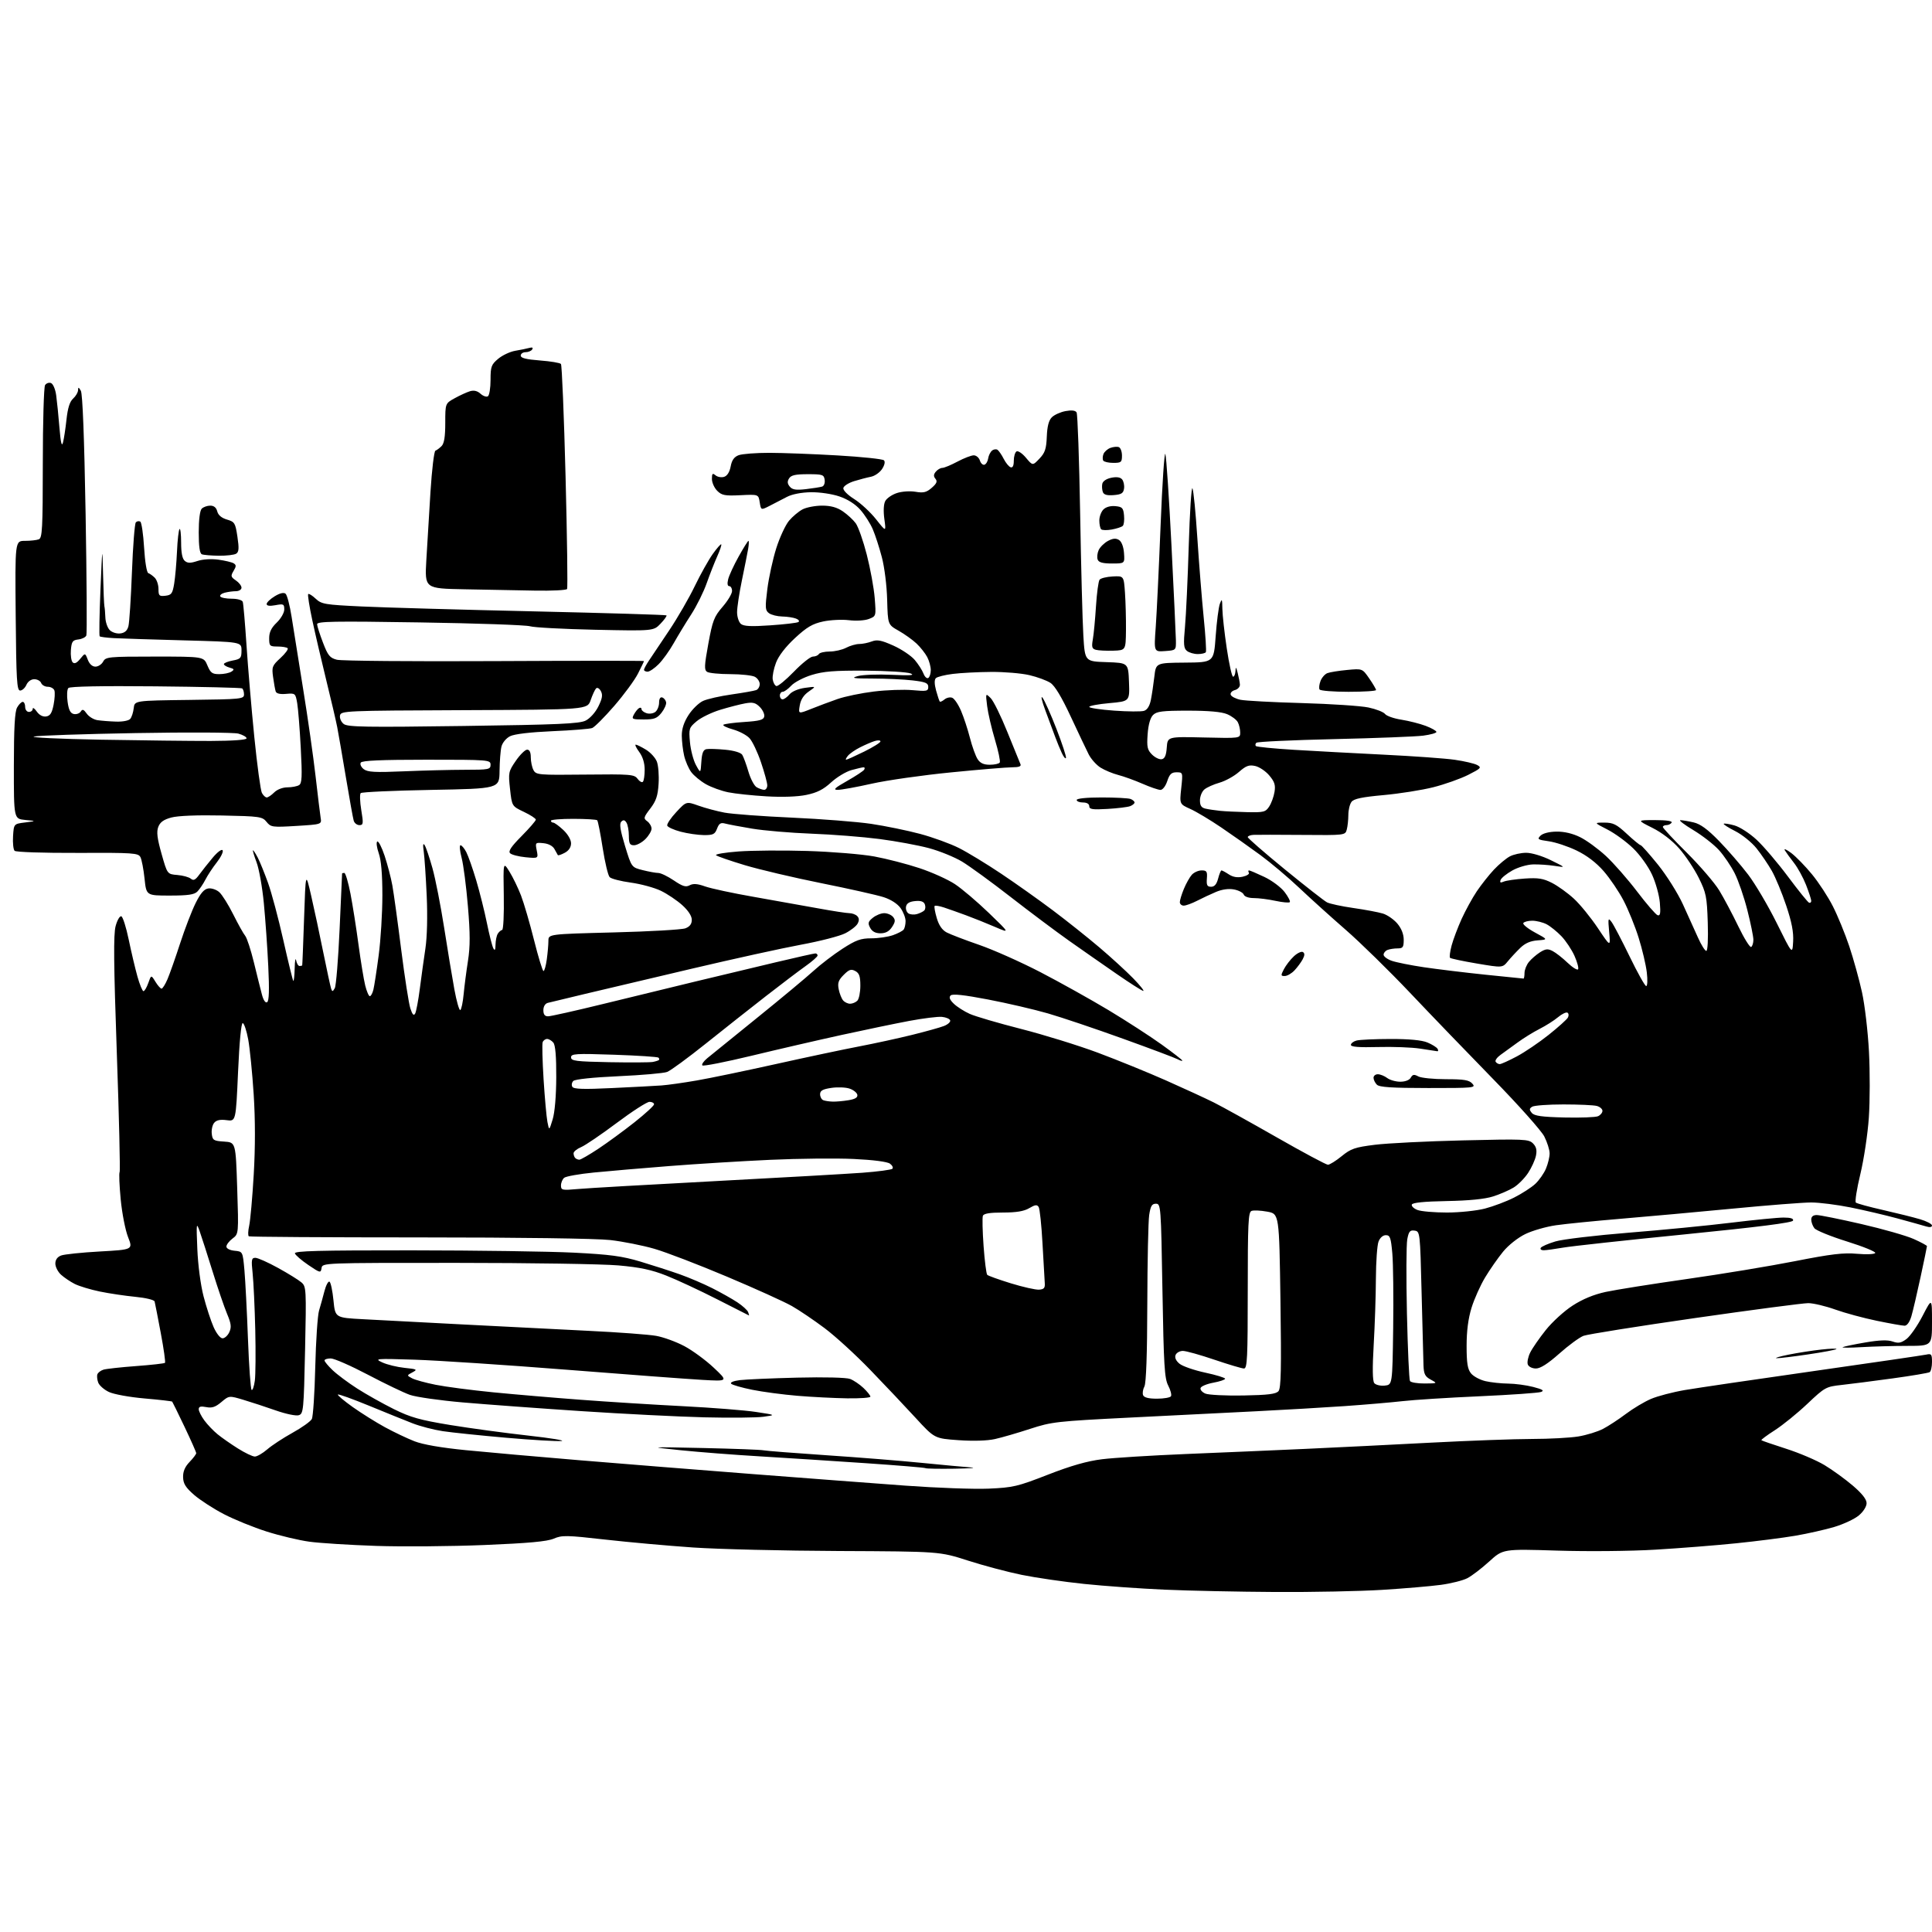 <?xml version="1.0" encoding="UTF-8" standalone="no"?>
<svg 
  version="1.1" 
  xmlns="http://www.w3.org/2000/svg" 
  xmlns:xlink="http://www.w3.org/1999/xlink" 
  xmlns:svg="http://www.w3.org/2000/svg"
  xmlns:rdf="http://www.w3.org/1999/02/22-rdf-syntax-ns#"
  xmlns:cc="http://creativecommons.org/ns#"
  xmlns:dc="http://purl.org/dc/elements/1.1/"
  viewBox="0 0 768 768"
  width="768"
  height="768"
>
<style>svg {background-color: white; }</style>"
<path stroke="none" fill="black" fill-rule="evenodd" d="M507.00,632.84C492.43,632.76 472.62,632.35 463.00,631.92C453.38,631.50 438.93,630.47 430.90,629.63C422.86,628.79 411.72,627.17 406.13,626.03C400.54,624.89 390.91,622.33 384.73,620.34C373.50,616.73 373.50,616.73 333.50,616.55C311.50,616.46 285.40,615.83 275.50,615.15C265.60,614.47 249.90,613.06 240.61,612.01C225.20,610.26 223.40,610.23 220.11,611.64C217.46,612.77 210.12,613.44 192.50,614.17C179.30,614.71 159.95,614.87 149.50,614.52C139.05,614.16 127.12,613.42 123.00,612.85C118.88,612.29 111.22,610.47 106.00,608.81C100.78,607.15 93.12,604.04 89.00,601.90C84.88,599.76 79.56,596.32 77.18,594.26C73.79,591.31 72.84,589.79 72.78,587.21C72.72,584.95 73.51,583.07 75.35,581.16C76.81,579.64 78.00,578.06 78.00,577.66C78.00,577.26 75.92,572.56 73.37,567.21C70.82,561.87 68.61,557.35 68.45,557.17C68.30,556.99 63.35,556.42 57.46,555.91C51.49,555.39 45.22,554.25 43.29,553.33C41.38,552.43 39.47,550.74 39.04,549.59C38.61,548.44 38.47,546.95 38.72,546.29C38.98,545.62 40.05,544.80 41.11,544.47C42.17,544.13 48.00,543.49 54.07,543.04C60.14,542.59 65.32,542.01 65.58,541.75C65.84,541.49 65.09,536.16 63.91,529.89C62.74,523.63 61.63,517.99 61.46,517.36C61.29,516.72 57.89,515.90 53.82,515.51C49.80,515.12 43.45,514.18 39.71,513.41C35.98,512.64 31.48,511.28 29.71,510.39C27.95,509.50 25.49,507.84 24.25,506.71C23.01,505.58 22.00,503.59 22.00,502.30C22.00,500.77 22.80,499.65 24.30,499.08C25.56,498.60 32.51,497.88 39.73,497.48C52.87,496.75 52.87,496.75 50.90,491.75C49.82,489.00 48.50,482.25 47.98,476.76C47.45,471.26 47.26,466.39 47.55,465.92C47.83,465.46 47.34,444.23 46.44,418.75C45.19,383.15 45.08,371.43 45.96,368.14C46.59,365.79 47.61,364.04 48.22,364.24C48.83,364.44 50.15,368.60 51.16,373.47C52.17,378.35 53.73,384.96 54.63,388.17C55.53,391.38 56.61,394.00 57.03,394.00C57.46,394.00 58.32,392.54 58.95,390.75C60.10,387.50 60.10,387.50 61.78,390.25C62.71,391.76 63.80,393.00 64.22,393.00C64.63,393.00 65.70,391.31 66.58,389.25C67.46,387.19 69.73,380.77 71.60,375.00C73.48,369.23 76.25,362.02 77.76,359.00C79.74,355.02 81.14,353.41 82.83,353.17C84.12,352.99 86.08,353.66 87.19,354.67C88.31,355.68 90.80,359.65 92.72,363.50C94.65,367.35 96.78,371.18 97.47,372.00C98.15,372.82 99.70,377.55 100.91,382.50C102.11,387.45 103.55,393.20 104.10,395.28C104.71,397.61 105.51,398.80 106.19,398.38C106.96,397.91 107.10,393.58 106.64,384.11C106.29,376.64 105.49,365.35 104.88,359.02C104.27,352.68 102.97,345.36 101.98,342.75C101.00,340.14 100.36,338.00 100.57,338.00C100.78,338.00 101.64,339.34 102.49,340.97C103.33,342.61 105.16,347.09 106.54,350.94C107.93,354.78 110.67,365.03 112.62,373.71C114.58,382.40 116.36,389.69 116.59,389.92C116.82,390.15 117.06,387.90 117.14,384.92C117.21,381.94 117.47,380.51 117.71,381.75C117.94,382.99 118.56,384.00 119.07,384.00C119.58,384.00 120.06,383.89 120.13,383.75C120.20,383.61 120.54,375.18 120.88,365.00C121.50,346.50 121.50,346.50 123.68,356.00C124.89,361.23 127.05,371.35 128.49,378.50C129.94,385.65 131.35,392.18 131.63,393.00C132.06,394.28 132.27,394.25 133.08,392.82C133.60,391.89 134.46,381.32 135.00,369.32C135.53,357.32 135.98,347.39 135.99,347.25C135.99,347.11 136.39,347.00 136.86,347.00C137.34,347.00 138.44,350.71 139.32,355.25C140.19,359.79 141.63,368.90 142.51,375.50C143.40,382.10 144.60,389.41 145.18,391.75C145.76,394.09 146.59,396.00 147.01,396.00C147.44,396.00 148.07,394.85 148.42,393.45C148.77,392.05 149.72,385.89 150.53,379.77C151.34,373.64 152.00,362.92 152.00,355.94C152.00,347.43 151.52,341.90 150.55,339.15C149.76,336.90 149.50,334.81 149.97,334.52C150.44,334.23 151.77,336.80 152.91,340.24C154.05,343.68 155.43,348.98 155.97,352.00C156.52,355.02 158.10,366.50 159.48,377.49C160.87,388.48 162.51,399.01 163.13,400.89C163.93,403.33 164.47,403.90 165.03,402.90C165.45,402.13 166.29,397.68 166.89,393.00C167.49,388.32 168.49,381.12 169.11,377.00C169.79,372.44 169.99,364.21 169.62,356.00C169.28,348.57 168.75,340.70 168.44,338.50C168.05,335.75 168.17,334.97 168.83,336.00C169.35,336.82 170.75,340.96 171.93,345.19C173.10,349.41 175.18,359.99 176.54,368.69C177.90,377.38 179.73,388.44 180.61,393.25C181.49,398.06 182.56,401.77 182.98,401.51C183.41,401.25 184.00,398.44 184.30,395.27C184.60,392.09 185.37,386.12 186.02,382.00C186.92,376.24 186.92,371.19 186.00,360.24C185.35,352.40 184.22,343.74 183.50,340.99C182.77,338.25 182.58,336.00 183.06,336.00C183.55,336.00 184.59,337.24 185.37,338.75C186.15,340.26 187.93,345.32 189.32,350.00C190.71,354.68 192.62,362.32 193.57,367.00C194.52,371.68 195.67,376.18 196.12,377.00C196.70,378.06 196.95,377.63 196.98,375.50C197.01,373.85 197.41,371.90 197.88,371.16C198.34,370.43 199.12,369.76 199.61,369.66C200.10,369.57 200.39,363.43 200.26,356.00C200.03,342.50 200.03,342.50 202.52,346.50C203.89,348.70 205.96,352.98 207.12,356.00C208.28,359.02 210.61,367.01 212.30,373.75C213.99,380.49 215.68,386.00 216.05,386.00C216.42,386.00 217.01,383.91 217.36,381.36C217.71,378.81 218.00,375.51 218.00,374.02C218.00,371.32 218.00,371.32 243.95,370.65C258.23,370.29 271.05,369.55 272.45,369.02C274.21,368.35 275.00,367.30 275.00,365.64C275.00,364.12 273.60,361.97 271.21,359.81C269.12,357.92 265.30,355.36 262.73,354.11C260.15,352.86 254.77,351.40 250.77,350.85C246.77,350.31 242.98,349.33 242.35,348.68C241.71,348.03 240.47,342.80 239.57,337.06C238.68,331.32 237.70,326.37 237.40,326.07C237.09,325.76 232.83,325.51 227.92,325.50C223.02,325.49 219.00,325.83 219.00,326.24C219.00,326.66 219.40,327.00 219.89,327.00C220.39,327.00 222.19,328.31 223.89,329.90C225.72,331.61 227.00,333.80 227.00,335.23C227.00,336.80 226.11,338.14 224.50,339.00C223.13,339.73 221.89,340.15 221.75,339.92C221.61,339.69 221.00,338.60 220.40,337.50C219.72,336.27 218.03,335.37 216.01,335.18C212.80,334.86 212.74,334.93 213.36,338.05C214.00,341.25 214.00,341.25 208.94,340.77C206.16,340.50 203.38,339.78 202.78,339.18C201.97,338.37 203.20,336.53 207.34,332.36C210.45,329.22 213.00,326.27 213.00,325.82C213.00,325.36 210.86,323.97 208.25,322.73C203.50,320.47 203.50,320.47 202.75,313.67C202.03,307.15 202.12,306.69 205.05,302.43C206.72,300.00 208.75,298.00 209.55,298.00C210.50,298.00 211.00,299.05 211.00,301.07C211.00,302.75 211.48,305.03 212.07,306.13C213.09,308.03 214.05,308.12 232.60,307.91C250.70,307.71 252.16,307.83 253.45,309.60C254.21,310.64 255.16,311.17 255.55,310.78C255.95,310.38 256.27,308.22 256.27,305.96C256.27,303.32 255.50,300.81 254.11,298.93C252.91,297.32 252.29,296.00 252.72,296.00C253.15,296.01 254.97,296.91 256.77,298.00C258.58,299.10 260.53,301.24 261.11,302.75C261.70,304.26 262.01,308.21 261.80,311.53C261.51,316.31 260.83,318.36 258.51,321.40C255.82,324.92 255.72,325.33 257.29,326.47C258.23,327.16 259.00,328.48 259.00,329.41C259.00,330.33 257.90,332.20 256.55,333.55C255.20,334.90 253.17,336.00 252.05,336.00C250.35,336.00 250.00,335.36 249.98,332.25C249.98,330.19 249.55,327.83 249.03,327.01C248.33,325.91 247.79,325.81 246.97,326.63C246.15,327.45 246.55,330.01 248.45,336.26C251.05,344.78 251.05,344.78 255.47,345.89C257.90,346.50 260.70,347.01 261.69,347.02C262.69,347.03 265.46,348.37 267.86,349.99C271.35,352.36 272.62,352.74 274.16,351.91C275.57,351.16 277.25,351.28 280.30,352.37C282.61,353.19 291.25,355.05 299.50,356.49C307.75,357.94 319.27,360.00 325.09,361.06C330.92,362.13 336.57,363.00 337.64,363.00C338.72,363.00 340.12,363.52 340.75,364.15C341.55,364.95 341.60,365.88 340.92,367.15C340.38,368.16 338.16,369.90 335.99,371.00C333.82,372.11 325.91,374.15 318.41,375.53C310.91,376.92 291.44,381.20 275.14,385.04C258.84,388.88 239.65,393.41 232.50,395.11C225.35,396.80 218.71,398.41 217.75,398.66C216.69,398.95 216.00,400.10 216.00,401.57C216.00,403.27 216.56,404.00 217.86,404.00C218.88,404.00 228.66,401.81 239.61,399.13C250.55,396.45 267.15,392.41 276.50,390.15C285.85,387.90 300.19,384.47 308.36,382.53C316.54,380.59 323.63,379.00 324.11,379.00C324.60,379.00 325.00,379.37 325.00,379.83C325.00,380.29 322.86,382.17 320.25,384.02C317.64,385.87 310.55,391.24 304.51,395.94C298.46,400.65 287.69,409.15 280.58,414.84C273.47,420.53 266.55,425.60 265.20,426.11C263.85,426.63 255.17,427.39 245.89,427.81C235.72,428.27 228.58,429.02 227.90,429.70C227.28,430.32 227.11,431.37 227.52,432.03C228.08,432.95 231.99,433.07 243.38,432.52C251.70,432.13 260.52,431.66 263.00,431.48C265.48,431.30 271.77,430.41 277.00,429.50C282.23,428.60 296.40,425.65 308.50,422.96C320.60,420.27 335.45,417.12 341.50,415.97C347.55,414.81 357.00,412.76 362.50,411.40C368.00,410.04 373.75,408.44 375.29,407.83C376.82,407.22 377.91,406.23 377.71,405.61C377.51,405.00 376.03,404.38 374.42,404.22C372.82,404.07 367.00,404.79 361.50,405.82C356.00,406.85 343.85,409.37 334.50,411.42C325.15,413.47 309.04,417.19 298.70,419.69C288.35,422.18 279.58,423.91 279.20,423.52C278.81,423.14 279.69,421.85 281.14,420.66C282.59,419.47 291.53,412.24 300.99,404.58C310.46,396.93 320.52,388.55 323.35,385.97C326.18,383.38 331.38,379.41 334.91,377.13C340.25,373.69 342.14,373.00 346.33,373.00C349.10,373.00 352.96,372.44 354.93,371.76C356.89,371.07 358.83,370.06 359.23,369.51C359.64,368.95 359.98,367.44 359.98,366.15C359.99,364.86 359.09,362.54 357.99,360.98C356.74,359.24 354.15,357.57 351.24,356.63C348.63,355.79 337.50,353.29 326.50,351.08C315.50,348.87 301.77,345.64 296.00,343.90C290.23,342.16 285.12,340.39 284.65,339.97C284.18,339.55 288.19,338.87 293.56,338.47C298.92,338.07 311.23,337.98 320.91,338.27C330.58,338.57 342.55,339.55 347.50,340.45C352.44,341.36 360.54,343.45 365.50,345.10C370.45,346.74 376.79,349.60 379.59,351.45C382.39,353.30 388.46,358.46 393.09,362.92C401.50,371.03 401.50,371.03 395.50,368.45C392.20,367.03 387.02,364.95 384.00,363.84C380.98,362.73 377.04,361.33 375.25,360.74C373.46,360.15 371.80,359.87 371.54,360.12C371.29,360.37 371.66,362.53 372.37,364.92C373.23,367.85 374.52,369.72 376.34,370.67C377.81,371.44 383.63,373.67 389.26,375.61C394.89,377.56 405.87,382.45 413.66,386.49C421.44,390.53 433.59,397.31 440.66,401.55C447.72,405.80 457.21,411.94 461.75,415.20C466.29,418.47 470.00,421.35 470.00,421.60C470.00,421.86 469.14,421.61 468.09,421.05C467.04,420.49 457.26,416.81 446.34,412.88C435.43,408.94 422.03,404.43 416.58,402.85C411.12,401.27 400.42,398.78 392.79,397.32C383.11,395.47 378.62,394.98 377.88,395.72C377.15,396.45 377.54,397.44 379.17,399.01C380.45,400.24 383.30,402.06 385.50,403.04C387.70,404.03 396.88,406.72 405.90,409.02C414.92,411.32 428.64,415.57 436.40,418.46C444.15,421.36 456.35,426.32 463.50,429.49C470.65,432.66 479.20,436.60 482.50,438.24C485.80,439.89 497.07,446.14 507.54,452.12C518.01,458.10 527.16,463.00 527.87,463.00C528.58,463.00 531.04,461.47 533.33,459.60C536.99,456.61 538.60,456.06 546.50,455.07C551.45,454.45 567.21,453.66 581.53,453.32C605.82,452.74 607.67,452.82 609.37,454.51C610.69,455.83 611.02,457.17 610.57,459.40C610.23,461.09 608.82,464.18 607.44,466.27C606.05,468.37 603.48,470.97 601.71,472.05C599.94,473.14 596.25,474.74 593.50,475.61C590.21,476.66 583.91,477.28 575.05,477.44C566.02,477.61 561.48,478.07 561.22,478.84C561.01,479.47 562.03,480.44 563.48,480.99C564.94,481.55 570.20,482.00 575.17,482.00C580.15,482.00 586.94,481.29 590.28,480.43C593.61,479.56 598.85,477.59 601.92,476.03C604.99,474.48 608.76,472.04 610.30,470.61C611.84,469.17 613.75,466.44 614.55,464.53C615.35,462.63 616.00,459.91 616.00,458.49C616.00,457.08 615.04,454.05 613.88,451.76C612.71,449.47 603.60,439.25 593.63,429.04C583.66,418.83 568.75,403.35 560.50,394.64C552.25,385.94 540.77,374.70 535.00,369.67C529.23,364.65 520.90,357.13 516.50,352.97C512.10,348.80 505.12,342.92 501.00,339.89C496.88,336.86 489.89,331.93 485.48,328.94C481.07,325.95 475.53,322.63 473.17,321.57C468.88,319.64 468.88,319.64 469.56,313.32C470.23,307.04 470.22,307.00 467.69,307.00C465.68,307.00 464.92,307.72 464.00,310.50C463.34,312.49 462.18,314.00 461.30,314.00C460.45,314.00 457.22,312.89 454.13,311.54C451.03,310.19 446.70,308.62 444.50,308.06C442.30,307.49 439.15,306.18 437.50,305.15C435.85,304.12 433.73,301.75 432.78,299.89C431.83,298.02 428.62,291.25 425.63,284.84C422.02,277.09 419.32,272.60 417.56,271.45C416.11,270.50 412.35,269.11 409.21,268.38C406.07,267.64 399.23,267.06 394.00,267.10C388.77,267.14 381.91,267.49 378.75,267.89C375.58,268.28 372.55,269.05 372.02,269.58C371.38,270.22 371.42,271.95 372.12,274.53C372.72,276.71 373.38,278.68 373.58,278.89C373.78,279.11 374.63,278.72 375.46,278.03C376.29,277.34 377.67,277.04 378.51,277.37C379.36,277.69 380.93,280.01 382.01,282.53C383.09,285.04 384.69,289.89 385.56,293.30C386.43,296.71 387.80,300.51 388.60,301.75C389.63,303.36 391.02,304.00 393.46,304.00C395.34,304.00 397.13,303.60 397.42,303.12C397.72,302.64 396.86,298.54 395.50,294.01C394.15,289.48 392.75,283.47 392.40,280.64C391.77,275.50 391.77,275.50 393.80,277.50C394.92,278.60 397.91,284.68 400.45,291.00C402.99,297.32 405.33,303.06 405.64,303.75C406.05,304.63 405.08,305.00 402.36,305.01C400.24,305.01 389.27,305.92 378.00,307.04C366.73,308.15 352.55,310.17 346.51,311.53C340.46,312.89 334.39,313.99 333.01,313.98C331.02,313.97 331.79,313.24 336.71,310.45C340.13,308.51 343.20,306.49 343.52,305.96C343.85,305.43 343.75,305.00 343.31,305.01C342.86,305.01 340.70,305.51 338.50,306.12C336.30,306.72 332.65,308.93 330.38,311.01C327.32,313.83 324.79,315.11 320.58,315.98C317.05,316.72 311.05,316.93 304.70,316.56C299.09,316.23 292.25,315.51 289.50,314.95C286.75,314.40 282.74,312.94 280.59,311.72C278.45,310.50 275.83,308.34 274.78,306.92C273.73,305.51 272.46,302.58 271.96,300.42C271.46,298.27 271.04,294.68 271.02,292.45C271.01,289.71 271.88,287.05 273.72,284.21C275.21,281.91 277.80,279.39 279.47,278.63C281.13,277.86 286.26,276.70 290.85,276.05C295.44,275.39 299.83,274.62 300.60,274.32C301.37,274.03 302.00,272.95 302.00,271.93C302.00,270.91 301.13,269.60 300.07,269.04C299.00,268.47 294.61,267.99 290.32,267.98C286.02,267.98 281.87,267.57 281.09,267.08C279.90,266.32 279.97,264.67 281.57,255.90C283.25,246.72 283.86,245.13 287.22,241.24C289.30,238.84 291.00,236.01 291.00,234.94C291.00,233.87 290.50,233.00 289.89,233.00C289.18,233.00 289.03,232.00 289.46,230.25C289.83,228.74 291.70,224.69 293.62,221.25C295.53,217.81 297.29,215.00 297.52,215.00C297.76,215.00 297.70,216.46 297.39,218.25C297.08,220.04 295.96,225.65 294.91,230.73C293.86,235.81 293.00,241.49 293.00,243.36C293.00,245.23 293.69,247.32 294.52,248.02C295.66,248.96 298.63,249.11 306.21,248.58C311.81,248.20 316.83,247.61 317.37,247.27C317.92,246.93 317.50,246.31 316.43,245.90C315.37,245.48 312.90,245.11 310.94,245.07C308.98,245.03 306.62,244.44 305.68,243.75C304.17,242.63 304.10,241.60 305.03,234.17C305.61,229.59 307.20,222.30 308.57,217.96C309.94,213.63 312.23,208.70 313.65,207.00C315.07,205.31 317.51,203.27 319.07,202.46C320.63,201.66 324.11,201.00 326.80,201.00C330.24,201.00 332.69,201.67 335.01,203.25C336.83,204.49 339.14,206.62 340.16,208.00C341.17,209.38 343.15,215.00 344.56,220.50C345.97,226.00 347.39,233.75 347.71,237.72C348.28,244.94 348.28,244.94 345.39,246.05C343.74,246.68 340.35,246.89 337.49,246.54C334.74,246.20 330.11,246.43 327.20,247.05C322.98,247.96 320.73,249.28 316.02,253.64C312.30,257.09 309.52,260.69 308.48,263.42C307.57,265.80 306.98,268.78 307.16,270.04C307.35,271.31 308.00,272.51 308.61,272.71C309.21,272.91 312.34,270.35 315.55,267.04C318.76,263.72 322.17,261.00 323.13,261.00C324.10,261.00 325.16,260.55 325.50,260.00C325.84,259.45 327.78,259.00 329.81,258.99C331.84,258.99 334.79,258.32 336.36,257.49C337.94,256.67 340.27,256.00 341.55,256.00C342.83,256.00 345.07,255.54 346.53,254.99C348.69,254.17 350.31,254.48 355.14,256.64C358.41,258.11 362.23,260.68 363.64,262.35C365.05,264.02 366.60,266.45 367.10,267.75C367.59,269.06 368.45,269.84 369.00,269.50C369.55,269.16 370.00,267.76 370.00,266.39C370.00,265.02 369.37,262.69 368.59,261.20C367.81,259.72 365.90,257.29 364.34,255.82C362.78,254.35 359.57,252.05 357.21,250.72C352.93,248.30 352.93,248.30 352.66,238.40C352.52,232.85 351.59,225.42 350.55,221.50C349.54,217.65 347.92,212.65 346.95,210.40C345.99,208.14 343.78,204.68 342.05,202.71C340.06,200.44 337.00,198.48 333.70,197.35C330.73,196.34 325.86,195.62 322.34,195.67C318.58,195.73 314.87,196.45 312.84,197.51C311.00,198.47 307.93,200.06 306.00,201.05C302.50,202.84 302.50,202.84 302.00,199.67C301.50,196.50 301.50,196.50 294.35,196.85C288.15,197.15 286.92,196.92 285.10,195.10C283.94,193.94 283.00,191.82 283.00,190.38C283.00,188.20 283.25,187.96 284.45,188.96C285.25,189.62 286.78,189.89 287.85,189.55C289.08,189.16 290.03,187.65 290.45,185.42C290.92,182.92 291.83,181.63 293.62,180.95C295.00,180.43 300.49,180.01 305.82,180.01C311.14,180.02 323.36,180.48 332.98,181.04C342.59,181.60 350.87,182.47 351.38,182.98C351.94,183.54 351.65,184.89 350.64,186.43C349.72,187.83 347.74,189.21 346.24,189.51C344.73,189.80 341.70,190.60 339.51,191.27C337.32,191.95 335.40,193.18 335.24,194.00C335.08,194.87 336.91,196.72 339.58,198.40C342.12,200.00 346.01,203.60 348.23,206.40C352.26,211.50 352.26,211.50 351.55,206.34C351.11,203.17 351.25,200.40 351.91,199.17C352.50,198.06 354.57,196.64 356.51,196.00C358.49,195.34 361.75,195.12 363.93,195.49C367.11,196.03 368.29,195.74 370.39,193.91C372.36,192.19 372.71,191.35 371.86,190.33C371.05,189.35 371.08,188.60 372.00,187.50C372.68,186.68 373.84,186.00 374.57,186.00C375.30,186.00 378.01,184.88 380.60,183.50C383.18,182.13 386.10,181.00 387.08,181.00C388.06,181.00 389.16,181.92 389.52,183.06C389.88,184.19 390.69,184.94 391.33,184.73C391.98,184.52 392.64,183.40 392.81,182.24C392.98,181.09 393.67,179.69 394.34,179.13C395.02,178.57 396.00,178.43 396.53,178.81C397.07,179.19 398.18,180.81 399.00,182.42C399.82,184.03 401.06,185.53 401.75,185.75C402.57,186.02 403.00,185.12 403.00,183.14C403.00,181.48 403.49,179.82 404.08,179.45C404.68,179.08 406.37,180.21 407.83,181.96C410.50,185.15 410.50,185.15 413.19,182.32C415.41,180.00 415.92,178.46 416.12,173.57C416.28,169.48 416.90,167.10 418.12,165.88C419.09,164.91 421.54,163.80 423.55,163.42C426.00,162.97 427.47,163.14 427.96,163.94C428.37,164.60 429.00,182.55 429.37,203.82C429.73,225.09 430.31,247.10 430.65,252.71C431.27,262.93 431.27,262.93 439.88,263.21C448.50,263.50 448.50,263.50 448.79,271.14C449.08,278.78 449.08,278.78 441.04,279.50C436.62,279.89 433.00,280.56 433.00,281.00C433.00,281.43 437.45,282.10 442.90,282.49C448.34,282.88 453.68,282.92 454.77,282.57C456.05,282.17 457.01,280.64 457.49,278.22C457.90,276.18 458.52,272.02 458.87,269.00C459.50,263.50 459.50,263.50 471.00,263.40C482.50,263.31 482.50,263.31 483.25,252.90C483.66,247.18 484.41,241.38 484.92,240.00C485.72,237.82 485.85,238.08 485.91,242.00C485.95,244.47 486.73,251.56 487.66,257.75C488.58,263.94 489.71,269.00 490.17,269.00C490.63,269.00 491.05,267.99 491.12,266.75C491.21,264.93 491.38,265.07 492.00,267.50C492.42,269.15 492.82,271.24 492.88,272.13C492.95,273.03 492.05,274.01 490.89,274.32C489.74,274.62 488.98,275.45 489.22,276.16C489.46,276.87 491.19,277.77 493.07,278.17C494.96,278.57 505.95,279.16 517.50,279.48C529.05,279.81 540.98,280.60 544.00,281.24C547.02,281.88 549.98,283.04 550.58,283.82C551.17,284.60 554.09,285.63 557.08,286.09C560.06,286.56 564.41,287.67 566.75,288.55C569.09,289.44 571.00,290.52 571.00,290.96C571.00,291.39 568.64,292.05 565.75,292.43C562.86,292.81 546.92,293.43 530.33,293.81C513.74,294.19 499.83,294.84 499.42,295.25C499.00,295.66 498.93,296.26 499.25,296.58C499.57,296.90 506.28,297.56 514.16,298.05C522.05,298.53 538.17,299.41 550.00,299.99C561.83,300.57 574.57,301.48 578.33,302.03C582.09,302.57 586.07,303.50 587.19,304.10C589.05,305.10 588.74,305.44 583.62,308.03C580.53,309.58 574.30,311.79 569.79,312.93C565.27,314.08 556.38,315.48 550.04,316.06C541.42,316.84 538.18,317.52 537.25,318.75C536.56,319.65 535.99,321.98 535.99,323.94C535.98,325.90 535.70,328.52 535.36,329.77C534.76,332.03 534.65,332.04 517.63,331.89C508.21,331.81 499.49,331.81 498.25,331.87C497.01,331.94 496.00,332.35 496.00,332.77C496.00,333.19 502.64,338.97 510.76,345.61C518.88,352.24 526.42,358.14 527.51,358.70C528.61,359.27 533.33,360.28 538.00,360.95C542.67,361.62 547.95,362.61 549.72,363.15C551.49,363.69 554.07,365.49 555.47,367.14C557.10,369.08 558.00,371.37 558.00,373.58C558.00,376.53 557.67,377.00 555.58,377.00C554.25,377.00 552.45,377.27 551.58,377.61C550.71,377.94 550.00,378.80 550.00,379.51C550.00,380.22 551.46,381.31 553.25,381.94C555.04,382.56 560.77,383.71 566.00,384.49C571.23,385.26 582.20,386.60 590.38,387.45C598.56,388.30 605.43,389.00 605.63,389.00C605.83,389.00 606.01,387.99 606.02,386.75C606.03,385.51 606.82,383.54 607.77,382.38C608.72,381.21 610.71,379.49 612.18,378.55C614.38,377.17 615.29,377.07 617.18,378.05C618.46,378.70 621.14,380.80 623.13,382.71C625.13,384.62 627.02,385.78 627.32,385.30C627.62,384.81 626.97,382.41 625.88,379.96C624.78,377.51 622.45,374.00 620.69,372.16C618.94,370.33 616.28,368.19 614.80,367.41C613.31,366.64 610.75,366.00 609.11,366.00C607.46,366.00 605.86,366.42 605.54,366.93C605.23,367.44 607.31,369.13 610.17,370.68C615.38,373.50 615.38,373.50 611.24,373.81C608.35,374.02 606.24,374.94 604.30,376.84C602.76,378.33 600.54,380.72 599.37,382.15C597.25,384.73 597.25,384.73 587.11,383.02C581.53,382.08 576.72,381.06 576.42,380.75C576.12,380.45 576.40,378.24 577.04,375.85C577.68,373.46 579.47,368.72 581.01,365.31C582.56,361.91 585.27,356.96 587.05,354.31C588.83,351.67 591.91,347.78 593.89,345.67C595.88,343.56 598.72,341.20 600.20,340.42C601.69,339.64 604.61,339.00 606.70,339.00C608.88,339.00 613.06,340.26 616.50,341.95C622.50,344.90 622.50,344.90 618.00,344.20C615.52,343.82 611.64,343.55 609.37,343.62C607.10,343.68 603.41,344.77 601.17,346.03C598.93,347.29 596.84,348.97 596.53,349.77C596.12,350.85 596.43,351.03 597.74,350.46C598.71,350.04 602.46,349.49 606.09,349.24C611.47,348.88 613.45,349.19 616.94,350.97C619.28,352.16 623.21,354.99 625.67,357.26C628.12,359.52 632.40,364.78 635.18,368.94C640.22,376.50 640.22,376.50 639.67,370.50C639.17,365.01 639.25,364.67 640.62,366.50C641.44,367.60 644.68,373.78 647.81,380.23C650.94,386.69 653.90,391.98 654.39,391.98C654.88,391.99 654.99,389.54 654.63,386.54C654.28,383.53 652.82,377.35 651.39,372.79C649.97,368.23 647.27,361.57 645.39,357.98C643.52,354.39 639.95,349.12 637.46,346.27C634.48,342.87 630.78,340.05 626.71,338.09C623.29,336.44 618.32,334.79 615.66,334.42C611.29,333.81 610.97,333.60 612.37,332.20C613.32,331.26 615.80,330.62 618.71,330.58C621.79,330.53 625.15,331.32 628.11,332.78C630.65,334.02 635.27,337.40 638.38,340.27C641.48,343.15 647.07,349.52 650.80,354.43C654.53,359.34 658.18,363.56 658.92,363.81C659.97,364.16 660.17,363.08 659.82,358.88C659.58,355.92 658.19,350.90 656.73,347.73C655.24,344.47 651.97,339.90 649.22,337.23C646.54,334.63 641.93,331.26 638.97,329.75C633.60,327.00 633.60,327.00 637.74,327.00C641.25,327.00 642.60,327.67 646.69,331.47C649.33,333.93 651.80,335.96 652.17,335.97C652.54,335.99 655.65,339.49 659.09,343.75C662.53,348.01 666.98,355.10 668.99,359.50C671.00,363.90 673.70,369.86 674.99,372.75C676.28,375.64 677.76,378.00 678.28,378.00C678.83,378.00 679.07,373.33 678.86,366.73C678.53,356.43 678.22,354.90 675.29,348.98C673.53,345.42 670.03,340.17 667.53,337.32C664.68,334.08 660.66,330.99 656.82,329.07C650.68,326.00 650.68,326.00 657.90,326.00C662.46,326.00 664.89,326.37 664.50,327.00C664.16,327.55 663.23,328.00 662.44,328.00C661.65,328.00 661.00,328.34 661.01,328.75C661.01,329.16 665.31,333.77 670.57,339.00C675.82,344.23 681.62,350.98 683.45,354.00C685.29,357.02 688.69,363.43 691.01,368.24C693.33,373.04 695.63,376.73 696.12,376.43C696.60,376.13 697.00,374.84 697.00,373.57C697.00,372.30 695.92,367.00 694.60,361.79C693.28,356.58 691.01,349.98 689.56,347.13C688.11,344.27 685.31,340.13 683.32,337.93C681.34,335.74 676.74,332.15 673.11,329.97C669.47,327.79 667.17,326.02 668.00,326.03C668.83,326.04 671.18,326.44 673.24,326.92C675.92,327.54 678.80,329.64 683.35,334.31C686.85,337.90 692.06,343.91 694.92,347.67C697.77,351.42 702.90,360.12 706.31,367.00C712.50,379.50 712.50,379.50 712.80,374.30C713.02,370.54 712.25,366.56 710.04,359.96C708.35,354.93 705.78,348.72 704.32,346.16C702.85,343.60 700.12,339.57 698.24,337.22C696.36,334.87 692.56,331.80 689.81,330.40C687.05,329.01 684.98,327.68 685.21,327.46C685.43,327.24 687.33,327.53 689.44,328.11C691.57,328.70 695.49,331.23 698.29,333.83C701.06,336.40 706.68,343.00 710.78,348.50C714.88,354.00 718.63,358.65 719.12,358.83C719.60,359.02 720.00,358.70 720.00,358.12C720.00,357.54 719.07,354.69 717.94,351.79C716.80,348.88 714.64,344.93 713.12,343.00C711.61,341.07 709.98,338.82 709.49,338.00C709.01,337.18 710.16,337.67 712.06,339.10C713.95,340.53 717.67,344.35 720.33,347.60C722.99,350.84 726.72,356.55 728.61,360.29C730.51,364.02 733.43,371.15 735.10,376.12C736.76,381.10 739.04,389.30 740.15,394.34C741.27,399.38 742.52,410.02 742.94,418.00C743.36,425.98 743.34,437.80 742.89,444.29C742.45,450.77 740.93,460.86 739.52,466.71C738.11,472.57 737.30,477.66 737.73,478.04C738.15,478.42 743.00,479.75 748.50,480.99C754.00,482.24 760.64,483.89 763.25,484.67C765.86,485.44 768.00,486.56 768.00,487.16C768.00,487.81 767.12,487.96 765.75,487.55C764.51,487.17 759.45,485.76 754.50,484.41C749.55,483.06 741.06,481.07 735.64,479.98C730.22,478.89 723.17,478.00 719.98,478.00C716.78,478.00 702.77,479.10 688.84,480.44C674.90,481.77 654.95,483.59 644.50,484.46C634.05,485.34 622.35,486.50 618.50,487.06C614.65,487.61 609.18,489.18 606.35,490.55C603.37,492.00 599.65,494.95 597.51,497.55C595.48,500.03 592.27,504.63 590.37,507.78C588.48,510.92 586.04,516.36 584.96,519.86C583.64,524.13 583.00,529.09 583.00,534.99C583.00,541.87 583.38,544.25 584.75,545.94C585.71,547.13 588.30,548.52 590.50,549.03C592.70,549.54 596.75,549.97 599.50,550.00C602.25,550.02 606.74,550.62 609.47,551.33C613.21,552.30 613.99,552.79 612.60,553.32C611.59,553.71 600.58,554.48 588.13,555.04C575.68,555.59 561.90,556.47 557.50,556.98C553.10,557.48 542.75,558.37 534.50,558.95C526.25,559.52 510.50,560.44 499.50,560.99C488.50,561.54 465.77,562.67 449.00,563.52C420.09,564.97 418.03,565.20 409.50,567.99C404.55,569.61 398.25,571.44 395.50,572.05C392.41,572.74 386.87,572.90 381.00,572.49C371.50,571.82 371.50,571.82 364.00,563.66C359.88,559.17 351.78,550.60 346.00,544.62C340.23,538.63 332.04,531.14 327.80,527.97C323.57,524.80 317.72,520.84 314.80,519.18C311.89,517.51 300.27,512.25 289.00,507.50C277.73,502.74 264.73,497.75 260.12,496.42C255.51,495.08 247.64,493.52 242.62,492.94C237.15,492.32 206.70,491.89 166.56,491.89C129.75,491.89 99.31,491.69 98.92,491.45C98.53,491.21 98.59,489.32 99.05,487.26C99.51,485.19 100.33,476.05 100.86,466.94C101.50,456.04 101.49,445.10 100.84,434.95C100.29,426.47 99.31,416.68 98.67,413.21C98.03,409.74 97.05,406.81 96.50,406.70C95.88,406.58 95.17,414.03 94.63,426.14C93.76,445.78 93.76,445.78 90.09,445.28C87.53,444.94 86.03,445.26 85.14,446.34C84.43,447.18 84.00,449.14 84.18,450.69C84.47,453.26 84.89,453.53 89.10,453.80C93.70,454.10 93.70,454.10 94.29,472.30C94.88,490.50 94.88,490.50 92.44,492.33C91.10,493.34 90.00,494.78 90.00,495.52C90.00,496.32 91.34,497.00 93.25,497.19C96.50,497.50 96.50,497.50 97.17,505.00C97.53,509.12 98.17,521.41 98.57,532.29C98.98,543.17 99.64,552.28 100.03,552.52C100.42,552.76 100.99,551.10 101.30,548.84C101.60,546.57 101.68,537.47 101.47,528.61C101.26,519.75 100.79,509.69 100.43,506.25C99.84,500.72 99.97,500.00 101.51,500.00C102.47,500.00 106.54,501.81 110.55,504.03C114.56,506.24 118.74,508.83 119.83,509.78C121.74,511.43 121.79,512.46 121.27,536.73C120.75,560.65 120.62,561.98 118.77,562.57C117.68,562.92 113.60,562.07 109.65,560.68C105.72,559.30 99.93,557.40 96.79,556.46C91.08,554.75 91.08,554.75 88.00,557.34C85.64,559.34 84.24,559.80 81.96,559.34C79.78,558.91 79.00,559.13 79.00,560.18C79.00,560.97 80.01,562.98 81.25,564.66C82.49,566.34 84.85,568.81 86.50,570.15C88.15,571.50 91.79,574.04 94.59,575.80C97.39,577.56 100.41,579.00 101.30,579.00C102.20,579.00 104.41,577.72 106.22,576.16C108.02,574.59 112.54,571.63 116.27,569.56C119.99,567.50 123.45,565.04 123.95,564.09C124.46,563.15 125.07,553.85 125.32,543.44C125.57,533.02 126.25,522.92 126.82,521.00C127.40,519.08 128.37,515.57 128.98,513.22C129.59,510.87 130.50,509.19 130.99,509.49C131.48,509.80 132.19,513.14 132.56,516.93C133.24,523.82 133.24,523.82 144.37,524.41C150.49,524.73 168.32,525.67 184.00,526.49C199.68,527.31 222.18,528.45 234.00,529.03C245.82,529.60 257.89,530.50 260.82,531.02C263.75,531.54 268.80,533.38 272.05,535.11C275.30,536.84 280.56,540.70 283.73,543.69C289.50,549.12 289.50,549.12 279.00,548.51C273.23,548.18 248.88,546.36 224.90,544.46C200.92,542.57 173.92,540.79 164.90,540.50C149.28,540.01 148.67,540.06 151.98,541.59C153.89,542.47 157.88,543.44 160.84,543.75C165.80,544.26 166.05,544.40 163.95,545.53C161.66,546.75 161.66,546.75 163.79,547.89C164.96,548.52 169.20,549.68 173.21,550.48C177.22,551.28 187.47,552.62 196.00,553.46C204.53,554.30 220.28,555.64 231.00,556.44C241.72,557.25 259.95,558.39 271.50,558.98C283.05,559.57 296.10,560.60 300.50,561.27C308.50,562.49 308.50,562.49 303.50,563.18C300.75,563.56 290.18,563.66 280.00,563.41C269.82,563.16 247.78,562.05 231.00,560.94C214.22,559.83 193.04,558.27 183.93,557.48C174.82,556.69 165.37,555.34 162.93,554.48C160.49,553.62 152.98,550.01 146.23,546.46C139.48,542.91 132.85,540.00 131.48,540.00C130.12,540.00 129.00,540.36 129.00,540.80C129.00,541.25 130.46,543.00 132.25,544.70C134.04,546.41 138.43,549.68 142.00,551.97C145.57,554.26 152.11,557.93 156.51,560.12C163.21,563.44 166.92,564.48 179.01,566.47C186.98,567.77 200.93,569.66 210.00,570.67C219.07,571.68 224.98,572.65 223.13,572.82C221.27,573.00 211.37,572.41 201.13,571.52C190.88,570.62 179.57,569.45 176.00,568.91C172.43,568.37 167.03,566.97 164.00,565.79C160.97,564.61 153.16,561.46 146.64,558.77C140.11,556.09 134.57,554.10 134.32,554.35C134.07,554.60 136.71,556.82 140.18,559.30C143.66,561.77 149.43,565.38 153.00,567.33C156.57,569.28 161.86,571.79 164.74,572.92C168.13,574.24 175.38,575.50 185.24,576.47C193.63,577.30 214.00,579.11 230.50,580.48C247.00,581.85 277.82,584.31 299.00,585.95C320.18,587.59 347.62,589.66 360.00,590.57C372.38,591.47 387.23,592.01 393.00,591.76C402.71,591.33 404.49,590.92 416.56,586.21C425.73,582.64 432.12,580.81 438.06,580.07C442.70,579.49 457.75,578.56 471.50,577.99C485.25,577.43 506.62,576.51 519.00,575.95C531.38,575.38 553.88,574.27 569.00,573.47C584.12,572.68 602.12,572.02 609.00,572.01C615.88,572.00 624.15,571.55 627.39,571.02C630.62,570.49 635.04,569.14 637.21,568.01C639.37,566.88 643.47,564.20 646.32,562.05C649.17,559.90 653.65,557.22 656.27,556.10C658.89,554.97 664.97,553.38 669.77,552.56C674.57,551.74 697.62,548.35 721.00,545.02C744.38,541.69 764.51,538.74 765.75,538.47C767.75,538.02 768.00,538.35 768.00,541.42C768.00,543.32 767.58,545.14 767.06,545.46C766.54,545.78 759.90,546.90 752.31,547.94C744.71,548.99 735.61,550.15 732.07,550.54C725.84,551.22 725.43,551.44 718.44,558.05C714.48,561.80 708.67,566.51 705.54,568.52C702.40,570.53 699.99,572.32 700.18,572.51C700.37,572.70 704.79,574.22 710.02,575.90C715.24,577.57 722.11,580.50 725.28,582.41C728.44,584.31 733.50,587.98 736.52,590.56C740.20,593.71 742.00,595.99 742.00,597.53C742.00,598.86 740.71,600.91 738.93,602.40C737.25,603.82 732.86,605.88 729.18,606.98C725.51,608.07 718.52,609.65 713.66,610.48C708.80,611.31 698.23,612.66 690.16,613.48C682.10,614.31 667.62,615.45 658.00,616.02C648.11,616.61 631.14,616.77 618.99,616.39C597.47,615.72 597.47,615.72 591.99,620.71C588.97,623.46 585.06,626.45 583.29,627.36C581.53,628.27 576.80,629.46 572.79,630.00C568.78,630.55 558.30,631.44 549.50,631.99C540.70,632.54 521.58,632.93 507.00,632.84zM379.42,583.83C373.32,583.92 368.15,583.83 367.92,583.62C367.69,583.40 356.93,582.51 344.00,581.63C331.07,580.75 312.18,579.53 302.00,578.92C291.82,578.32 277.65,577.22 270.50,576.48C257.50,575.14 257.50,575.14 279.50,575.61C291.60,575.88 302.40,576.28 303.50,576.52C304.60,576.75 315.85,577.63 328.50,578.48C341.15,579.32 358.25,580.69 366.50,581.52C374.75,582.34 383.52,583.16 386.00,583.33C388.48,583.51 385.51,583.73 379.42,583.83zM336.75,555.86C331.66,555.78 322.77,555.33 317.00,554.85C311.23,554.37 303.14,553.29 299.03,552.46C294.91,551.63 291.15,550.55 290.66,550.06C290.13,549.53 291.55,548.94 294.13,548.62C296.53,548.33 306.79,547.88 316.92,547.63C327.66,547.37 336.41,547.58 337.92,548.15C339.34,548.69 341.74,550.31 343.25,551.75C344.76,553.19 346.00,554.74 346.00,555.19C346.00,555.63 341.84,555.94 336.75,555.86zM459.91,556.00C462.64,556.00 465.15,555.56 465.48,555.03C465.81,554.50 465.32,552.58 464.38,550.78C462.91,547.95 462.60,542.78 462.09,513.00C461.51,479.36 461.45,478.50 459.50,478.50C457.90,478.50 457.37,479.39 456.82,483.00C456.45,485.48 456.11,501.37 456.07,518.32C456.03,538.28 455.62,549.84 454.92,551.14C454.33,552.25 454.09,553.80 454.39,554.58C454.76,555.54 456.53,556.00 459.91,556.00zM494.22,554.73C504.08,554.55 507.22,554.16 508.22,553.00C509.23,551.82 509.39,544.21 509.00,517.01C508.50,482.52 508.50,482.52 503.75,481.65C501.14,481.17 498.33,481.04 497.50,481.36C496.21,481.86 496.00,486.29 496.00,512.97C496.00,539.75 495.80,544.00 494.51,544.00C493.70,544.00 488.41,542.43 482.76,540.51C477.12,538.59 471.47,537.01 470.22,537.01C468.96,537.00 467.65,537.75 467.30,538.66C466.90,539.71 467.48,540.97 468.90,542.12C470.13,543.12 474.71,544.70 479.07,545.64C483.43,546.57 487.00,547.67 487.00,548.06C487.00,548.46 484.90,549.17 482.33,549.64C479.77,550.11 477.48,551.06 477.25,551.75C477.02,552.44 477.88,553.44 479.17,553.98C480.45,554.51 487.22,554.85 494.22,554.73zM550.41,550.80C553.50,550.50 553.50,550.50 553.81,528.00C553.98,515.62 553.82,502.24 553.47,498.25C552.91,491.96 552.57,491.00 550.89,491.00C549.73,491.00 548.56,492.03 547.98,493.57C547.44,494.98 546.97,501.61 546.94,508.32C546.91,515.02 546.52,526.80 546.07,534.50C545.52,543.87 545.60,548.93 546.29,549.80C546.86,550.52 548.72,550.97 550.41,550.80zM566.31,549.96C571.48,549.92 571.49,549.91 568.75,548.43C566.47,547.19 565.98,546.22 565.86,542.72C565.79,540.40 565.45,527.48 565.11,514.00C564.51,489.76 564.48,489.50 562.31,489.19C560.48,488.93 560.00,489.50 559.41,492.65C559.02,494.72 558.96,508.02 559.28,522.19C559.60,536.36 560.14,548.42 560.49,548.98C560.83,549.54 563.45,549.98 566.31,549.96zM610.55,544.00C609.08,544.00 607.67,543.30 607.33,542.41C606.99,541.53 607.42,539.40 608.28,537.66C609.14,535.92 611.94,531.88 614.49,528.69C617.04,525.49 621.83,521.12 625.14,518.99C629.13,516.41 633.56,514.58 638.33,513.55C642.27,512.70 656.75,510.40 670.50,508.44C684.25,506.49 703.60,503.29 713.50,501.34C727.92,498.50 732.83,497.91 738.19,498.40C741.87,498.73 745.13,498.59 745.44,498.09C745.75,497.60 740.71,495.54 734.25,493.52C727.79,491.50 721.94,489.13 721.25,488.24C720.56,487.35 720.00,485.80 720.00,484.81C720.00,483.62 720.74,483.00 722.18,483.00C723.38,483.00 731.37,484.61 739.93,486.58C748.49,488.55 757.86,491.23 760.75,492.53C763.64,493.83 766.00,495.10 766.00,495.36C766.00,495.63 764.85,501.16 763.45,507.67C762.05,514.18 760.41,521.19 759.80,523.25C759.11,525.56 758.07,527.00 757.09,526.99C756.22,526.99 751.23,526.10 746.00,525.02C740.77,523.94 733.35,521.93 729.50,520.55C725.65,519.17 720.84,518.03 718.82,518.02C716.80,518.01 696.53,520.68 673.77,523.95C651.02,527.22 631.08,530.40 629.46,531.01C627.85,531.63 623.52,534.80 619.85,538.07C615.31,542.10 612.33,544.00 610.55,544.00zM706.22,539.90C705.27,539.85 707.42,539.21 711.00,538.49C714.58,537.77 720.42,536.86 724.00,536.47C727.58,536.07 730.27,535.99 730.00,536.28C729.73,536.57 724.65,537.53 718.72,538.40C712.79,539.28 707.17,539.96 706.22,539.90zM740.00,535.51C735.33,535.79 731.95,535.79 732.50,535.52C733.05,535.24 737.10,534.40 741.50,533.65C747.09,532.69 750.36,532.58 752.34,533.27C754.63,534.07 755.69,533.88 757.84,532.29C759.30,531.21 762.19,527.07 764.25,523.09C768.00,515.86 768.00,515.86 768.00,525.43C768.00,535.00 768.00,535.00 758.25,535.01C752.89,535.01 744.67,535.24 740.00,535.51zM88.47,532.00C89.33,532.00 90.55,530.89 91.16,529.54C92.07,527.56 91.89,526.16 90.27,522.29C89.17,519.66 86.58,512.10 84.53,505.50C82.48,498.90 80.17,491.70 79.39,489.50C78.06,485.72 78.01,486.10 78.44,496.50C78.70,502.83 79.75,510.80 80.91,515.28C82.02,519.56 83.82,525.07 84.91,527.53C86.05,530.10 87.56,532.00 88.47,532.00zM297.72,522.91C297.60,522.86 291.88,519.95 285.00,516.45C278.12,512.95 269.05,508.72 264.83,507.06C259.02,504.76 254.41,503.78 245.83,503.02C239.60,502.47 210.57,502.01 181.32,502.01C128.14,502.00 128.14,502.00 127.82,504.10C127.51,506.10 127.27,506.05 122.56,502.85C119.85,501.01 117.45,498.94 117.23,498.25C116.92,497.26 126.65,497.01 163.67,497.03C189.43,497.05 218.42,497.46 228.10,497.95C242.53,498.68 247.29,499.32 254.60,501.51C259.49,502.98 266.52,505.25 270.20,506.55C273.89,507.86 279.71,510.34 283.13,512.07C286.56,513.80 291.05,516.33 293.11,517.69C295.17,519.05 297.09,520.80 297.39,521.58C297.69,522.36 297.84,522.96 297.72,522.91zM413.00,512.66C415.01,512.53 415.46,512.01 415.31,510.00C415.21,508.62 414.80,501.57 414.41,494.31C414.02,487.06 413.33,480.54 412.89,479.82C412.25,478.78 411.50,478.87 409.14,480.26C407.04,481.50 404.02,482.00 398.70,482.00C393.46,482.00 391.06,482.39 390.71,483.31C390.44,484.02 390.56,489.45 390.99,495.36C391.42,501.27 392.07,506.40 392.44,506.77C392.80,507.14 397.02,508.65 401.80,510.13C406.59,511.60 411.62,512.74 413.00,512.66zM613.61,497.00C612.66,497.00 612.15,496.56 612.48,496.03C612.82,495.49 615.43,494.35 618.29,493.49C621.16,492.63 634.30,491.07 647.50,490.01C660.70,488.95 679.00,487.17 688.18,486.04C697.35,484.92 706.72,484.00 709.01,484.00C711.82,484.00 713.04,484.39 712.76,485.21C712.49,486.04 699.03,487.75 669.93,490.66C646.59,492.98 624.76,495.36 621.42,495.94C618.07,496.52 614.56,497.00 613.61,497.00zM229.75,472.65C233.46,472.31 257.88,470.91 284.00,469.53C310.12,468.15 336.56,466.64 342.74,466.19C348.92,465.73 354.32,465.01 354.74,464.60C355.16,464.18 354.72,463.27 353.77,462.57C352.71,461.80 347.10,461.07 339.39,460.71C332.43,460.38 317.46,460.53 306.12,461.05C294.78,461.57 276.73,462.68 266.00,463.53C255.28,464.37 241.78,465.53 236.02,466.10C230.26,466.67 224.97,467.61 224.27,468.19C223.57,468.77 223.00,470.15 223.00,471.25C223.00,473.12 223.46,473.22 229.75,472.65zM230.30,461.00C230.84,461.00 234.25,459.03 237.89,456.62C241.52,454.21 247.99,449.47 252.25,446.10C256.51,442.72 260.00,439.52 260.00,438.98C260.00,438.44 259.18,438.00 258.17,438.00C257.17,438.00 251.31,441.77 245.15,446.39C238.99,451.00 232.62,455.33 230.98,456.01C229.34,456.69 228.00,457.79 228.00,458.45C228.00,459.12 228.30,459.97 228.67,460.33C229.03,460.70 229.77,461.00 230.30,461.00zM219.68,445.00C220.53,442.26 221.09,435.70 221.12,428.21C221.16,419.99 220.77,415.43 219.96,414.46C219.30,413.66 218.18,413.00 217.48,413.00C216.79,413.00 215.99,413.57 215.72,414.28C215.45,414.98 215.62,421.62 216.08,429.03C216.55,436.44 217.24,444.07 217.61,446.00C218.30,449.50 218.30,449.50 219.68,445.00zM635.25,443.71C636.21,443.28 637.00,442.32 637.00,441.58C637.00,440.84 635.99,439.96 634.75,439.63C633.51,439.30 627.55,439.03 621.50,439.03C615.45,439.03 609.85,439.44 609.06,439.94C607.89,440.68 607.86,441.13 608.91,442.39C609.91,443.59 612.81,444.00 621.85,444.22C628.26,444.37 634.29,444.15 635.25,443.71zM331.00,437.91C332.38,437.95 335.21,437.70 337.30,437.35C339.97,436.91 341.01,436.27 340.80,435.19C340.63,434.35 339.23,433.24 337.69,432.73C336.14,432.21 332.88,432.09 330.44,432.46C327.02,432.97 326.00,433.55 326.00,434.98C326.00,436.00 326.56,437.06 327.25,437.34C327.94,437.62 329.62,437.87 331.00,437.91zM567.77,432.51C553.27,432.50 548.33,432.18 547.33,431.18C546.60,430.45 546.00,429.21 546.00,428.43C546.00,427.64 546.79,427.01 547.75,427.03C548.71,427.05 550.37,427.72 551.44,428.53C552.51,429.34 554.85,430.00 556.64,430.00C558.60,430.00 560.26,429.36 560.80,428.39C561.53,427.09 562.12,426.99 563.79,427.89C564.93,428.50 569.88,429.00 574.78,429.00C582.02,429.00 583.99,429.33 585.28,430.76C586.80,432.44 585.95,432.52 567.77,432.51zM259.50,422.14C260.60,421.93 261.69,421.58 261.92,421.38C262.15,421.17 262.07,420.74 261.76,420.43C261.44,420.11 253.49,419.59 244.09,419.27C228.74,418.75 227.00,418.86 227.00,420.32C227.00,421.74 228.95,421.98 242.25,422.24C250.64,422.39 258.40,422.35 259.50,422.14zM596.17,423.00C596.75,423.00 599.80,421.62 602.96,419.94C606.12,418.26 611.80,414.41 615.59,411.39C619.37,408.38 622.82,405.28 623.25,404.52C623.68,403.76 623.61,402.88 623.10,402.56C622.59,402.24 620.89,403.05 619.33,404.36C617.78,405.66 614.48,407.75 612.00,409.01C609.52,410.27 605.60,412.69 603.28,414.40C600.97,416.10 597.92,418.32 596.51,419.31C595.11,420.31 594.22,421.55 594.54,422.06C594.86,422.58 595.59,423.00 596.17,423.00zM571.31,417.88C570.86,417.81 567.80,417.34 564.50,416.84C561.20,416.33 553.66,416.05 547.75,416.21C540.23,416.41 537.00,416.16 537.00,415.37C537.00,414.74 538.01,413.96 539.25,413.63C540.49,413.30 546.58,413.02 552.78,413.01C560.21,413.00 565.21,413.48 567.41,414.40C569.25,415.17 571.06,416.29 571.44,416.90C571.81,417.50 571.75,417.95 571.31,417.88zM337.92,399.00C338.85,399.00 340.14,398.46 340.80,397.80C341.46,397.14 342.00,394.46 342.00,391.84C342.00,388.09 341.57,386.84 339.99,386.00C338.34,385.11 337.53,385.38 335.38,387.53C333.29,389.62 332.90,390.74 333.39,393.22C333.73,394.92 334.51,396.91 335.13,397.65C335.74,398.39 337.00,399.00 337.92,399.00zM454.46,393.90C453.93,393.84 449.23,390.85 444.00,387.24C438.77,383.64 430.22,377.66 424.98,373.97C419.75,370.27 409.27,362.42 401.70,356.53C394.13,350.63 385.46,344.33 382.45,342.51C379.43,340.70 373.49,338.28 369.23,337.14C364.98,336.00 356.14,334.37 349.60,333.52C343.05,332.67 330.90,331.71 322.60,331.40C314.29,331.08 303.68,330.18 299.00,329.40C294.32,328.62 289.50,327.71 288.27,327.38C286.50,326.90 285.83,327.32 285.04,329.39C284.18,331.65 283.48,331.99 279.77,331.96C277.42,331.93 273.27,331.33 270.55,330.61C267.83,329.89 265.43,328.80 265.23,328.19C265.03,327.58 266.65,325.15 268.84,322.81C272.82,318.54 272.82,318.54 277.66,320.26C280.32,321.21 284.98,322.46 288.00,323.03C291.02,323.60 303.08,324.50 314.78,325.02C326.49,325.55 340.66,326.66 346.28,327.49C351.90,328.33 360.65,330.12 365.73,331.48C370.81,332.84 377.77,335.37 381.20,337.10C384.63,338.83 392.18,343.42 397.97,347.30C403.76,351.17 413.00,357.73 418.50,361.86C424.00,365.99 432.32,372.62 437.00,376.59C441.68,380.56 447.73,386.10 450.46,388.90C453.19,391.71 454.99,393.95 454.46,393.90zM510.72,387.98C509.11,388.00 509.08,387.76 510.38,385.25C511.17,383.74 512.94,381.44 514.33,380.15C515.72,378.85 517.34,378.09 517.93,378.46C518.69,378.93 518.67,379.76 517.85,381.31C517.21,382.51 515.75,384.50 514.59,385.73C513.44,386.96 511.70,387.97 510.72,387.98zM350.01,371.00C348.01,371.00 346.70,370.30 345.90,368.82C344.91,366.96 345.07,366.36 346.98,364.82C348.21,363.82 350.24,363.00 351.49,363.00C352.74,363.00 354.31,363.67 355.00,364.49C356.00,365.70 355.92,366.48 354.60,368.49C353.46,370.23 352.05,371.00 350.01,371.00zM364.50,363.36C365.60,363.04 366.90,362.41 367.38,361.95C367.87,361.50 367.98,360.40 367.64,359.50C367.20,358.36 366.05,357.97 363.77,358.19C361.53,358.40 360.41,359.09 360.16,360.38C359.96,361.41 360.41,362.64 361.15,363.11C361.89,363.57 363.40,363.69 364.50,363.36zM470.55,360.00C469.70,360.00 469.00,359.38 469.00,358.62C469.00,357.86 469.72,355.50 470.60,353.37C471.48,351.24 472.90,348.71 473.75,347.75C474.61,346.79 476.37,346.00 477.66,346.00C479.69,346.00 479.97,346.43 479.75,349.25C479.55,351.89 479.87,352.50 481.44,352.50C482.78,352.50 483.63,351.51 484.22,349.25C484.68,347.46 485.29,346.00 485.56,346.00C485.84,346.00 487.16,346.71 488.49,347.59C490.13,348.66 491.91,348.96 493.97,348.51C495.65,348.14 496.76,347.42 496.45,346.92C496.14,346.41 496.16,346.00 496.50,346.00C496.84,346.00 499.57,347.16 502.57,348.58C505.57,349.99 509.20,352.70 510.65,354.60C512.09,356.50 513.02,358.31 512.71,358.62C512.39,358.94 509.83,358.70 507.02,358.10C504.20,357.49 500.33,357.00 498.42,357.00C496.36,357.00 494.72,356.43 494.40,355.60C494.10,354.83 492.36,353.91 490.52,353.57C488.40,353.17 485.79,353.53 483.34,354.57C481.23,355.46 477.84,357.05 475.80,358.10C473.77,359.14 471.41,360.00 470.55,360.00zM67.51,356.00C58.16,356.00 58.16,356.00 57.46,349.25C57.07,345.54 56.33,341.70 55.82,340.72C54.97,339.08 52.96,338.94 30.82,339.04C17.18,339.09 6.33,338.73 5.81,338.21C5.30,337.70 5.02,335.08 5.19,332.39C5.50,327.50 5.50,327.50 10.00,326.94C14.50,326.37 14.50,326.37 10.00,325.94C5.50,325.50 5.50,325.50 5.51,304.50C5.52,289.34 5.88,282.87 6.80,281.25C7.50,280.01 8.50,279.00 9.04,279.00C9.57,279.00 10.00,279.90 10.00,281.00C10.00,282.11 10.67,283.00 11.50,283.00C12.32,283.00 13.00,282.45 13.00,281.78C13.00,281.11 13.72,281.58 14.60,282.83C15.59,284.25 17.00,285.00 18.32,284.81C19.95,284.57 20.64,283.48 21.30,280.17C21.77,277.78 21.91,275.20 21.61,274.42C21.31,273.64 20.13,273.00 19.00,273.00C17.87,273.00 16.68,272.32 16.36,271.50C16.05,270.68 14.82,270.00 13.63,270.00C12.35,270.00 11.07,270.92 10.49,272.25C9.94,273.49 8.82,274.50 8.00,274.50C6.71,274.50 6.46,270.41 6.24,244.75C5.97,215.00 5.97,215.00 9.90,215.00C12.07,215.00 14.55,214.73 15.42,214.39C16.81,213.86 17.00,210.24 17.02,184.14C17.02,167.84 17.43,153.87 17.91,153.10C18.40,152.34 19.46,151.96 20.27,152.27C21.11,152.60 22.01,154.72 22.34,157.17C22.67,159.55 23.25,165.32 23.63,170.00C24.12,175.96 24.54,177.73 25.03,175.94C25.41,174.53 26.04,170.41 26.43,166.78C26.93,162.18 27.72,159.65 29.07,158.44C30.13,157.48 31.01,155.97 31.03,155.10C31.06,153.79 31.26,153.83 32.14,155.35C32.83,156.55 33.50,173.89 34.03,204.24C34.47,230.11 34.61,251.86 34.33,252.58C34.06,253.30 32.63,254.02 31.17,254.19C28.86,254.46 28.46,255.02 28.18,258.38C28.01,260.52 28.33,262.73 28.89,263.29C29.60,264.00 30.54,263.56 31.88,261.91C33.84,259.50 33.84,259.50 34.90,262.25C35.56,263.98 36.69,265.00 37.94,265.00C39.03,265.00 40.41,264.10 41.00,263.00C42.01,261.11 43.09,261.00 61.52,261.00C80.97,261.00 80.97,261.00 82.44,264.50C83.69,267.50 84.37,268.00 87.20,267.98C89.01,267.98 91.17,267.53 92.00,266.98C93.25,266.16 93.13,265.90 91.25,265.38C90.01,265.04 89.00,264.42 89.00,263.99C89.00,263.57 90.58,262.93 92.50,262.57C95.68,261.97 96.00,261.60 96.00,258.54C96.00,255.17 96.00,255.17 73.25,254.56C60.74,254.23 48.15,253.82 45.28,253.67C42.40,253.51 39.86,253.19 39.62,252.94C39.38,252.70 39.52,244.40 39.93,234.50C40.68,216.79 40.69,216.69 40.97,228.25C41.12,234.71 41.36,240.45 41.50,241.00C41.64,241.55 41.81,243.54 41.88,245.43C41.94,247.31 42.73,249.59 43.63,250.48C44.52,251.38 46.40,251.97 47.81,251.80C49.58,251.59 50.58,250.71 51.05,248.93C51.42,247.52 52.05,237.85 52.45,227.43C52.84,217.02 53.54,208.11 54.00,207.64C54.45,207.16 55.25,207.04 55.76,207.35C56.28,207.67 56.96,212.33 57.28,217.69C57.62,223.31 58.33,227.61 58.95,227.82C59.55,228.02 60.70,228.85 61.52,229.66C62.33,230.48 63.00,232.49 63.00,234.14C63.00,236.82 63.29,237.10 65.75,236.82C68.16,236.54 68.59,235.95 69.24,232.00C69.65,229.53 70.15,223.77 70.36,219.22C70.56,214.66 71.02,210.65 71.37,210.30C71.71,209.95 72.00,212.39 72.00,215.71C72.00,219.79 72.47,222.15 73.46,222.97C74.59,223.91 75.72,223.92 78.50,223.00C80.61,222.30 84.02,222.09 86.83,222.48C89.45,222.84 92.18,223.49 92.89,223.93C93.95,224.58 93.94,225.14 92.84,226.96C91.64,228.95 91.74,229.35 93.75,230.72C94.99,231.56 96.00,232.86 96.00,233.62C96.00,234.38 94.99,235.01 93.75,235.01C92.51,235.02 90.49,235.30 89.26,235.63C88.03,235.96 87.27,236.63 87.57,237.11C87.87,237.60 89.91,238.00 92.09,238.00C94.37,238.00 96.25,238.53 96.50,239.25C96.74,239.94 97.41,247.70 97.99,256.50C98.57,265.30 99.96,281.70 101.09,292.95C102.22,304.19 103.58,314.21 104.11,315.20C104.64,316.19 105.50,317.00 106.04,317.00C106.57,317.00 107.90,316.10 109.00,315.00C110.17,313.83 112.35,312.99 114.25,312.98C116.04,312.98 118.13,312.57 118.90,312.09C120.04,311.36 120.16,308.70 119.56,297.35C119.16,289.73 118.52,281.70 118.14,279.50C117.46,275.59 117.36,275.51 113.72,275.83C111.27,276.04 109.86,275.70 109.58,274.83C109.35,274.10 108.89,271.55 108.56,269.16C107.99,265.13 108.20,264.59 111.48,261.58C113.42,259.80 114.71,258.04 114.34,257.67C113.97,257.30 112.17,257.00 110.33,257.00C107.23,257.00 107.00,256.78 107.00,253.69C107.00,251.31 107.85,249.56 110.00,247.50C111.67,245.90 113.00,243.58 113.00,242.27C113.00,240.11 112.70,239.97 109.50,240.57C107.18,241.00 106.00,240.84 106.00,240.10C106.00,239.48 107.44,238.10 109.20,237.03C111.25,235.78 112.79,235.41 113.51,236.01C114.13,236.52 115.21,240.66 115.92,245.22C116.63,249.77 118.70,262.73 120.52,274.00C122.35,285.27 124.56,300.80 125.44,308.50C126.32,316.20 127.23,323.67 127.46,325.10C127.89,327.70 127.89,327.70 117.83,328.32C108.27,328.90 107.67,328.82 105.97,326.72C104.28,324.62 103.28,324.48 88.26,324.17C78.44,323.96 70.73,324.27 68.13,324.97C65.06,325.79 63.64,326.81 62.92,328.71C62.17,330.69 62.48,333.25 64.22,339.41C66.50,347.50 66.50,347.50 70.49,347.82C72.68,348.00 75.09,348.66 75.85,349.29C76.92,350.18 77.65,349.83 79.22,347.67C80.32,346.16 82.72,343.13 84.55,340.95C86.41,338.72 88.14,337.42 88.50,338.00C88.85,338.57 87.82,340.71 86.21,342.77C84.59,344.82 82.55,347.92 81.66,349.66C80.77,351.39 79.33,353.53 78.45,354.41C77.22,355.64 74.73,356.00 67.51,356.00zM142.87,328.00C141.92,328.00 140.90,327.21 140.61,326.25C140.32,325.29 138.92,317.52 137.50,309.00C136.08,300.48 134.52,291.48 134.04,289.00C133.56,286.52 131.62,278.20 129.72,270.50C127.83,262.80 125.32,252.03 124.15,246.57C122.98,241.11 122.24,236.42 122.51,236.15C122.79,235.88 124.13,236.71 125.50,238.00C127.80,240.17 129.14,240.39 143.74,241.08C152.41,241.50 183.12,242.37 212.00,243.02C240.88,243.68 264.69,244.39 264.93,244.62C265.16,244.84 264.10,246.33 262.57,247.93C259.79,250.83 259.79,250.83 236.64,250.34C223.91,250.06 212.23,249.44 210.68,248.95C209.13,248.46 189.44,247.77 166.93,247.42C132.72,246.88 126.01,247.00 126.05,248.14C126.08,248.89 127.13,252.18 128.39,255.46C130.35,260.60 131.12,261.53 133.92,262.26C135.71,262.72 163.91,262.97 196.59,262.80C229.26,262.64 256.00,262.63 256.00,262.78C256.00,262.94 254.92,265.19 253.60,267.78C252.28,270.38 248.03,276.15 244.16,280.62C240.29,285.09 236.35,289.03 235.41,289.40C234.47,289.76 227.36,290.33 219.60,290.66C210.76,291.05 204.48,291.79 202.76,292.66C201.22,293.43 199.73,295.23 199.34,296.77C198.96,298.27 198.62,302.65 198.58,306.50C198.50,313.50 198.50,313.50 171.33,314.00C156.39,314.27 143.82,314.85 143.39,315.27C142.97,315.69 143.07,318.73 143.61,322.02C144.51,327.41 144.43,328.00 142.87,328.00zM495.73,322.84C502.34,322.99 503.09,322.80 504.52,320.61C505.39,319.29 506.34,316.68 506.64,314.80C507.09,312.08 506.66,310.75 504.57,308.27C503.13,306.55 500.60,304.85 498.95,304.49C496.51,303.95 495.32,304.39 492.49,306.87C490.59,308.54 487.11,310.46 484.77,311.13C482.42,311.80 479.71,313.01 478.75,313.83C477.79,314.64 477.00,316.58 477.00,318.14C477.00,320.25 477.57,321.09 479.25,321.46C480.49,321.74 483.07,322.12 485.00,322.32C486.93,322.52 491.75,322.75 495.73,322.84zM440.25,321.56C434.30,321.91 433.00,321.72 433.00,320.49C433.00,319.57 432.05,319.00 430.50,319.00C429.12,319.00 428.00,318.55 428.00,318.00C428.00,317.40 431.97,317.00 437.92,317.00C443.37,317.00 448.55,317.27 449.42,317.61C450.29,317.94 451.00,318.57 451.00,319.00C451.00,319.43 450.21,320.09 449.25,320.46C448.29,320.83 444.24,321.33 440.25,321.56zM303.75,313.97C304.44,313.99 305.00,313.18 305.00,312.18C305.00,311.17 303.87,307.04 302.49,302.98C301.12,298.93 299.06,294.63 297.92,293.42C296.79,292.21 293.85,290.66 291.40,289.97C288.95,289.29 287.22,288.45 287.55,288.11C287.89,287.78 291.61,287.27 295.82,287.00C301.97,286.60 303.54,286.17 303.80,284.81C303.98,283.88 303.18,282.18 302.02,281.02C300.32,279.32 299.22,279.05 296.21,279.60C294.17,279.97 289.71,281.12 286.30,282.16C282.88,283.20 278.67,285.25 276.92,286.72C273.90,289.26 273.78,289.64 274.27,295.03C274.55,298.13 275.62,302.21 276.64,304.09C278.50,307.50 278.50,307.50 278.80,302.81C279.03,299.36 279.55,298.04 280.80,297.80C281.73,297.62 285.11,297.72 288.31,298.03C291.80,298.36 294.49,299.17 295.05,300.04C295.55,300.84 296.66,303.84 297.50,306.71C298.34,309.57 299.81,312.37 300.77,312.93C301.72,313.48 303.06,313.95 303.75,313.97zM160.50,306.61C168.20,306.28 179.11,306.01 184.75,306.00C194.33,306.00 195.00,305.87 195.00,304.00C195.00,302.05 194.33,302.00 169.56,302.00C151.44,302.00 143.91,302.33 143.41,303.15C143.01,303.79 143.55,304.96 144.60,305.76C146.14,306.94 149.11,307.10 160.50,306.61zM336.36,302.00C336.69,302.00 339.90,300.55 343.48,298.79C347.07,297.02 350.00,295.19 350.00,294.72C350.00,294.25 348.99,294.18 347.75,294.56C346.51,294.94 343.89,296.07 341.93,297.06C339.97,298.04 337.78,299.56 337.06,300.43C336.34,301.29 336.03,302.00 336.36,302.00zM423.74,301.28C423.57,301.80 422.83,300.94 422.10,299.36C421.37,297.79 420.19,294.93 419.48,293.00C418.77,291.07 417.01,286.35 415.58,282.50C414.14,278.65 413.62,276.33 414.42,277.35C415.22,278.37 417.71,283.96 419.97,289.77C422.22,295.58 423.92,300.75 423.74,301.28zM461.81,301.80C463.03,301.57 463.59,300.26 463.81,297.15C464.12,292.82 464.12,292.82 478.56,293.16C493.00,293.50 493.00,293.50 493.00,291.18C493.00,289.91 492.57,288.06 492.04,287.07C491.51,286.08 489.60,284.65 487.79,283.89C485.59,282.96 480.45,282.50 472.29,282.50C462.08,282.50 459.80,282.78 458.36,284.22C457.25,285.33 456.48,288.05 456.20,291.86C455.84,296.93 456.08,298.08 457.95,299.95C459.14,301.14 460.88,301.98 461.81,301.80zM83.75,294.54C92.56,294.51 98.01,294.12 98.01,293.50C98.01,292.95 96.54,292.11 94.75,291.62C92.95,291.14 74.75,291.04 54.00,291.41C33.38,291.77 15.15,292.39 13.50,292.78C11.85,293.18 23.77,293.74 40.00,294.04C56.23,294.33 75.91,294.55 83.75,294.54zM184.14,288.59C221.89,288.07 230.29,287.70 232.80,286.45C234.53,285.59 236.69,283.19 237.86,280.82C239.42,277.66 239.66,276.23 238.86,274.74C238.28,273.65 237.43,273.17 236.96,273.64C236.49,274.11 235.52,276.21 234.80,278.30C233.50,282.09 233.50,282.09 184.51,282.30C136.97,282.49 135.52,282.56 135.16,284.43C134.95,285.50 135.62,287.01 136.64,287.80C138.22,289.01 145.42,289.13 184.14,288.59zM46.13,286.85C48.79,286.94 51.20,286.47 51.79,285.75C52.36,285.06 52.98,283.15 53.16,281.50C53.50,278.50 53.50,278.50 75.25,278.23C95.94,277.97 97.00,277.87 97.00,276.04C97.00,274.98 96.65,273.90 96.23,273.64C95.80,273.38 80.30,273.01 61.78,272.83C40.18,272.62 27.77,272.86 27.17,273.50C26.65,274.05 26.52,276.52 26.87,278.99C27.33,282.29 28.00,283.57 29.38,283.84C30.41,284.03 31.64,283.59 32.10,282.85C32.76,281.79 33.27,281.97 34.48,283.68C35.33,284.89 37.25,286.06 38.76,286.28C40.27,286.51 43.58,286.77 46.13,286.85zM255.89,286.00C251.29,286.00 251.00,285.86 251.97,284.06C252.54,282.99 253.46,281.83 254.01,281.50C254.55,281.16 255.00,281.33 255.00,281.87C255.00,282.42 255.92,283.16 257.05,283.52C258.17,283.87 259.75,283.62 260.55,282.96C261.35,282.30 262.00,280.65 262.00,279.29C262.00,277.77 262.48,276.99 263.25,277.25C263.94,277.48 264.63,278.33 264.79,279.15C264.95,279.97 264.13,281.84 262.97,283.32C261.18,285.58 260.08,286.00 255.89,286.00zM322.42,281.81C325.21,280.69 329.93,278.93 332.90,277.89C335.87,276.85 342.40,275.50 347.40,274.89C352.41,274.28 359.31,274.03 362.75,274.35C368.39,274.87 369.00,274.74 369.00,273.06C369.00,271.52 367.92,271.07 362.75,270.47C359.31,270.07 352.23,269.74 347.00,269.73C339.12,269.72 338.10,269.55 341.00,268.75C342.93,268.22 348.99,267.99 354.49,268.25C361.78,268.59 363.80,268.45 361.99,267.71C360.62,267.16 352.52,266.66 344.00,266.60C331.66,266.52 327.31,266.87 322.65,268.31C319.43,269.30 315.78,271.21 314.53,272.56C313.29,273.90 311.76,275.00 311.14,275.00C310.51,275.00 310.00,275.68 310.00,276.50C310.00,277.32 310.49,278.00 311.09,278.00C311.69,278.00 312.93,277.11 313.84,276.02C314.82,274.85 317.33,273.80 320.00,273.43C324.50,272.82 324.50,272.82 321.50,274.89C319.49,276.27 318.31,278.10 317.92,280.40C317.34,283.84 317.34,283.84 322.42,281.81zM536.06,275.00C530.04,275.00 524.86,274.59 524.55,274.08C524.24,273.58 524.40,272.07 524.92,270.72C525.43,269.37 526.66,267.96 527.66,267.58C528.66,267.19 532.19,266.63 535.52,266.32C541.56,265.75 541.56,265.75 544.28,269.68C545.78,271.84 547.00,273.92 547.00,274.30C547.00,274.69 542.08,275.00 536.06,275.00zM257.42,267.00C256.64,267.00 256.00,266.66 256.00,266.25C256.01,265.84 256.92,264.15 258.03,262.50C259.15,260.85 262.76,255.45 266.07,250.50C269.38,245.55 273.93,237.68 276.18,233.00C278.44,228.32 281.65,222.59 283.31,220.25C284.98,217.92 286.51,216.17 286.71,216.38C286.92,216.59 286.20,218.73 285.12,221.13C284.04,223.53 282.15,228.35 280.92,231.83C279.70,235.31 276.93,240.90 274.77,244.24C272.60,247.59 269.47,252.74 267.80,255.70C266.13,258.66 263.43,262.42 261.80,264.04C260.18,265.67 258.21,267.00 257.42,267.00zM476.13,260.00C474.62,260.00 472.68,259.44 471.83,258.75C470.53,257.70 470.40,256.14 471.05,249.16C471.47,244.58 472.15,230.01 472.55,216.79C472.95,203.57 473.61,193.37 474.02,194.12C474.43,194.88 475.31,203.82 475.97,214.00C476.64,224.18 477.77,238.35 478.49,245.50C479.21,252.65 479.60,258.84 479.34,259.25C479.09,259.66 477.64,260.00 476.13,260.00zM442.50,258.66C439.75,258.74 436.66,258.59 435.63,258.31C434.08,257.89 433.88,257.20 434.42,254.15C434.78,252.14 435.34,246.22 435.67,241.00C436.00,235.78 436.64,231.02 437.10,230.44C437.56,229.85 439.91,229.27 442.33,229.15C446.73,228.92 446.73,228.92 447.20,235.71C447.46,239.44 447.63,246.10 447.59,250.50C447.50,258.50 447.50,258.50 442.50,258.66zM463.10,258.81C458.70,259.13 458.70,259.13 459.42,249.31C459.81,243.92 460.68,225.78 461.35,209.00C462.01,192.22 462.87,179.40 463.25,180.50C463.63,181.60 464.72,197.80 465.66,216.50C466.60,235.20 467.40,252.30 467.44,254.50C467.50,258.50 467.50,258.50 463.10,258.81zM212.69,234.78C205.99,234.65 193.38,234.42 184.67,234.25C168.83,233.95 168.83,233.95 169.47,222.72C169.82,216.55 170.56,204.30 171.12,195.50C171.68,186.70 172.56,179.35 173.08,179.16C173.61,178.97 174.70,178.15 175.52,177.34C176.57,176.28 177.00,173.62 177.00,168.11C177.00,160.37 177.00,160.37 180.75,158.30C182.81,157.16 185.54,155.91 186.82,155.52C188.39,155.05 189.75,155.37 191.01,156.51C192.03,157.44 193.35,157.90 193.94,157.54C194.52,157.18 195.00,154.25 195.00,151.03C195.00,145.74 195.29,144.93 198.03,142.63C199.70,141.23 202.73,139.80 204.78,139.45C206.83,139.11 209.34,138.59 210.38,138.31C211.58,137.97 212.01,138.18 211.57,138.89C211.19,139.50 210.01,140.00 208.94,140.00C207.87,140.00 207.00,140.61 207.00,141.36C207.00,142.33 209.16,142.87 214.63,143.29C218.83,143.61 222.59,144.23 222.98,144.68C223.37,145.13 224.20,165.25 224.82,189.39C225.44,213.52 225.71,233.66 225.42,234.14C225.12,234.61 219.40,234.90 212.69,234.78zM442.03,224.00C438.33,224.00 436.77,223.57 436.34,222.44C436.01,221.58 436.19,219.88 436.74,218.67C437.29,217.47 438.95,215.83 440.43,215.03C442.41,213.98 443.58,213.88 444.82,214.65C445.85,215.30 446.62,217.31 446.81,219.85C447.11,224.00 447.11,224.00 442.03,224.00zM87.00,220.91C83.97,220.87 80.94,220.62 80.25,220.34C79.39,219.99 79.00,217.25 79.00,211.62C79.00,206.56 79.46,202.94 80.20,202.20C80.86,201.54 82.39,201.00 83.59,201.00C85.04,201.00 85.98,201.77 86.36,203.28C86.73,204.77 88.08,205.90 90.21,206.53C93.29,207.44 93.56,207.88 94.38,213.36C95.07,217.98 94.97,219.41 93.88,220.10C93.12,220.58 90.03,220.94 87.00,220.91zM441.98,210.49C440.05,210.84 438.14,210.80 437.73,210.40C437.33,210.00 437.00,208.42 437.00,206.90C437.00,205.39 437.73,203.41 438.63,202.52C439.61,201.53 441.48,201.01 443.38,201.20C446.12,201.46 446.54,201.91 446.82,204.88C447.00,206.73 446.78,208.61 446.32,209.05C445.87,209.49 443.92,210.13 441.98,210.49zM442.74,196.81C440.11,197.03 438.81,196.67 438.41,195.62C438.09,194.79 437.98,193.32 438.17,192.35C438.38,191.28 439.79,190.32 441.74,189.92C443.89,189.48 445.33,189.70 446.06,190.57C446.66,191.30 447.01,192.93 446.83,194.19C446.56,196.07 445.79,196.56 442.74,196.81zM320.39,194.44C323.20,194.11 326.09,193.65 326.82,193.42C327.55,193.20 328.00,191.99 327.82,190.75C327.53,188.68 326.98,188.50 321.11,188.50C316.23,188.50 314.47,188.89 313.67,190.17C312.90,191.38 312.98,192.27 313.94,193.43C314.98,194.68 316.40,194.90 320.39,194.44zM442.56,184.00C440.67,184.00 438.87,183.59 438.56,183.09C438.25,182.59 438.28,181.43 438.64,180.51C438.99,179.59 440.23,178.48 441.39,178.05C442.55,177.62 444.06,177.48 444.75,177.74C445.44,178.00 446.00,179.52 446.00,181.11C446.00,183.74 445.69,184.00 442.56,184.00z" />

</svg>